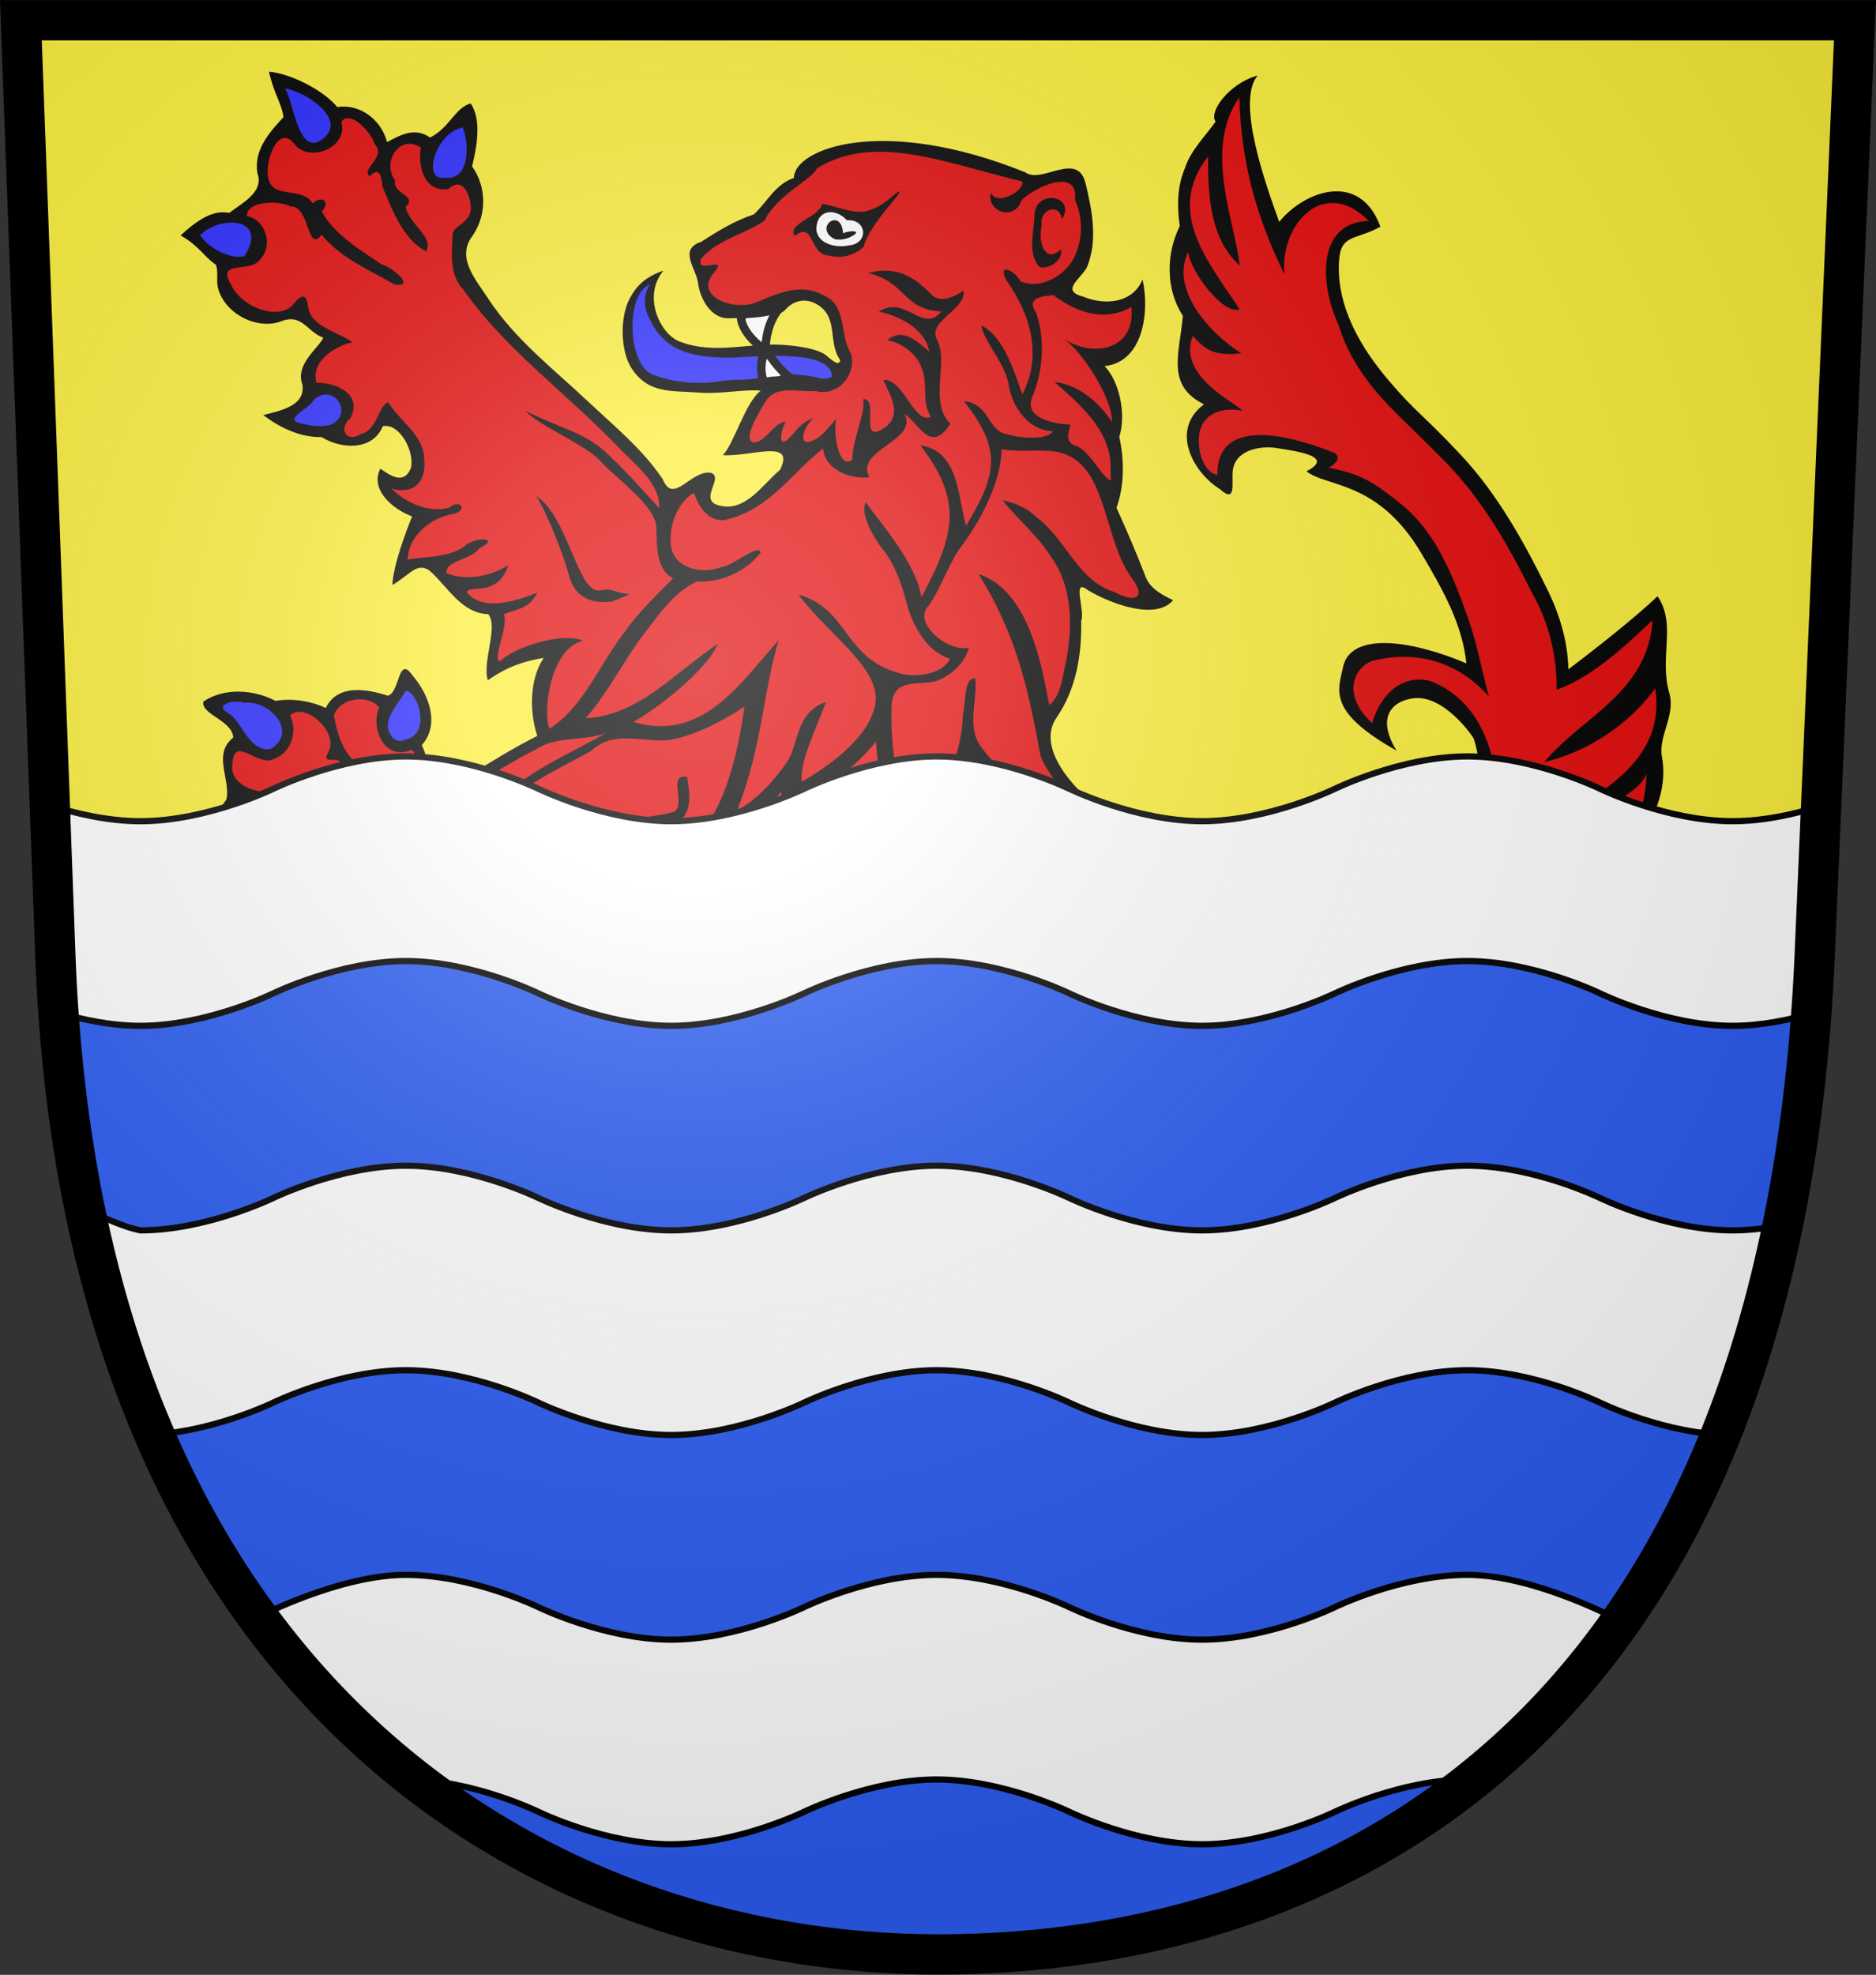 <?xml version="1.0" encoding="UTF-8" standalone="no"?>
<!-- Created with Inkscape (http://www.inkscape.org/) -->

<svg xmlns:dc="http://purl.org/dc/elements/1.1/" xmlns:cc="http://creativecommons.org/ns#" xmlns:rdf="http://www.w3.org/1999/02/22-rdf-syntax-ns#" xmlns:svg="http://www.w3.org/2000/svg" xmlns="http://www.w3.org/2000/svg" xmlns:xlink="http://www.w3.org/1999/xlink" xmlns:sodipodi="http://sodipodi.sourceforge.net/DTD/sodipodi-0.dtd" xmlns:inkscape="http://www.inkscape.org/namespaces/inkscape" version="1.0" width="951.57" height="1001.367" id="svg2859" inkscape:version="0.48.0 r9654" sodipodi:docname="Coat of arms of Zeeland.svg">
  <rect width="100%" height="100%" fill="#333333" stroke="none"/>
  <sodipodi:namedview pagecolor="#ffffff" bordercolor="#666666" borderopacity="1" objecttolerance="10" gridtolerance="10" guidetolerance="10" inkscape:pageopacity="0" inkscape:pageshadow="2" inkscape:window-width="833" inkscape:window-height="690" id="namedview68" showgrid="false" fit-margin-top="0" fit-margin-left="0" fit-margin-right="0" fit-margin-bottom="0" inkscape:zoom="0.55" inkscape:cx="40.701334" inkscape:cy="366.31687" inkscape:window-x="0" inkscape:window-y="0" inkscape:window-maximized="0" inkscape:current-layer="svg2859" />
  <defs id="defs2861">
    <radialGradient r="300" fy="226.331" fx="221.445" cy="226.331" cx="221.445" gradientTransform="matrix(0.423,0,0,0.4,-22.789,-22.718)" gradientUnits="userSpaceOnUse" id="radialGradient3035" xlink:href="#linearGradient2893" inkscape:collect="always" />
    <linearGradient id="linearGradient2893">
      <stop id="stop2895" style="stop-color:#ffffff;stop-opacity:0.314" offset="0" />
      <stop id="stop2897" style="stop-color:#ffffff;stop-opacity:0.251" offset="0.19" />
      <stop id="stop2901" style="stop-color:#6b6b6b;stop-opacity:0.125" offset="0.6" />
      <stop id="stop2899" style="stop-color:#000000;stop-opacity:0.125" offset="1" />
    </linearGradient>
    <inkscape:perspective id="perspective51" inkscape:persp3d-origin="475.40198 : 333.74902 : 1" inkscape:vp_z="950.80396 : 500.62354 : 1" inkscape:vp_y="0 : 1000 : 0" inkscape:vp_x="0 : 500.62354 : 1" sodipodi:type="inkscape:persp3d" />
    <inkscape:perspective sodipodi:type="inkscape:persp3d" inkscape:vp_x="0 : 0.5 : 1" inkscape:vp_y="0 : 1000 : 0" inkscape:vp_z="1 : 0.5 : 1" inkscape:persp3d-origin="0.5 : 0.33333333 : 1" id="perspective3136" />
    <radialGradient r="300" fy="218.901" fx="225.524" cy="218.901" cx="225.524" gradientTransform="matrix(0,1.386,-1.323,-5.741131e-8,-158.082,-109.541)" gradientUnits="userSpaceOnUse" id="radialGradient2871" xlink:href="#linearGradient2955" inkscape:collect="always" />
    <radialGradient r="300" fy="218.901" fx="225.524" cy="218.901" cx="225.524" gradientTransform="matrix(0,1.749,-1.593,-1.049767e-7,551.788,-191.29)" gradientUnits="userSpaceOnUse" id="radialGradient2865" xlink:href="#linearGradient2955" inkscape:collect="always" />
    <radialGradient r="300" fy="218.901" fx="225.524" cy="218.901" cx="225.524" gradientTransform="matrix(-4.167939e-4,2.183,-1.884,-3.599562e-4,615.597,-289.121)" gradientUnits="userSpaceOnUse" id="radialGradient1911" xlink:href="#linearGradient2955" inkscape:collect="always" />
    <clipPath id="clip">
      <path id="path10" d="m 0,-200 0,800 300,0 0,-800 -300,0 z" inkscape:connector-curvature="0" />
    </clipPath>
    <polygon points="-0.951,-0.309 0.951,-0.309 -0.588,0.809 0,-1 0,-1 0.588,0.809 " transform="scale(53,53)" id="star" />
    <radialGradient gradientUnits="userSpaceOnUse" gradientTransform="matrix(-4.167939e-4,2.183,-1.884,-3.599562e-4,615.597,-289.121)" r="300" fy="218.901" fx="225.524" cy="218.901" cx="225.524" id="radialGradient2961" xlink:href="#linearGradient2955" inkscape:collect="always" />
    <linearGradient id="linearGradient2955">
      <stop style="stop-color:#fd0000;stop-opacity:1;" offset="0" id="stop2867" />
      <stop id="stop2873" offset="0.5" style="stop-color:#e77275;stop-opacity:0.659;" />
      <stop id="stop2959" offset="1" style="stop-color:black;stop-opacity:0.323;" />
    </linearGradient>
    <linearGradient id="linearGradient2885">
      <stop style="stop-color:white;stop-opacity:1;" offset="0" id="stop2887" />
      <stop id="stop2891" offset="0.229" style="stop-color:white;stop-opacity:1;" />
      <stop style="stop-color:black;stop-opacity:1;" offset="1" id="stop2889" />
    </linearGradient>
    <linearGradient id="linearGradient2893-1">
      <stop id="stop2895-7" offset="0" style="stop-color:white;stop-opacity:0.314;" />
      <stop style="stop-color:white;stop-opacity:0.251;" offset="0.19" id="stop2897-4" />
      <stop id="stop2901-0" offset="0.6" style="stop-color:#6b6b6b;stop-opacity:0.125;" />
      <stop id="stop2899-9" offset="1" style="stop-color:black;stop-opacity:0.125;" />
    </linearGradient>
    <inkscape:perspective id="perspective3334" inkscape:persp3d-origin="300 : 220 : 1" inkscape:vp_z="600 : 330 : 1" inkscape:vp_y="0 : 1000 : 0" inkscape:vp_x="0 : 330 : 1" sodipodi:type="inkscape:persp3d" />
    <inkscape:perspective id="perspective6875" inkscape:persp3d-origin="0.5 : 0.33333333 : 1" inkscape:vp_z="1 : 0.5 : 1" inkscape:vp_y="0 : 1000 : 0" inkscape:vp_x="0 : 0.5 : 1" sodipodi:type="inkscape:persp3d" />
    <radialGradient r="300" fy="226.331" fx="221.445" cy="226.331" cx="221.445" gradientTransform="matrix(1.353,0,0,1.349,-77.629,-85.747)" gradientUnits="userSpaceOnUse" id="radialGradient3163" xlink:href="#linearGradient2893-6" inkscape:collect="always" />
    <radialGradient r="300" fy="218.901" fx="225.524" cy="218.901" cx="225.524" gradientTransform="matrix(0,1.386,-1.323,-5.741131e-8,-158.082,-109.541)" gradientUnits="userSpaceOnUse" id="radialGradient2871-1" xlink:href="#linearGradient2955-9" inkscape:collect="always" />
    <radialGradient r="300" fy="218.901" fx="225.524" cy="218.901" cx="225.524" gradientTransform="matrix(0,1.749,-1.593,-1.049767e-7,551.788,-191.29)" gradientUnits="userSpaceOnUse" id="radialGradient2865-8" xlink:href="#linearGradient2955-9" inkscape:collect="always" />
    <radialGradient r="300" fy="218.901" fx="225.524" cy="218.901" cx="225.524" gradientTransform="matrix(-4.167939e-4,2.183,-1.884,-3.599562e-4,615.597,-289.121)" gradientUnits="userSpaceOnUse" id="radialGradient1911-5" xlink:href="#linearGradient2955-9" inkscape:collect="always" />
    <clipPath id="clip-8">
      <path id="path10-7" d="m 0,-200 0,800 300,0 0,-800 -300,0 z" inkscape:connector-curvature="0" />
    </clipPath>
    <polygon points="-0.951,-0.309 0.951,-0.309 -0.588,0.809 0,-1 0,-1 0.588,0.809 " transform="scale(53,53)" id="star-8" />
    <radialGradient gradientUnits="userSpaceOnUse" gradientTransform="matrix(-4.167939e-4,2.183,-1.884,-3.599562e-4,615.597,-289.121)" r="300" fy="218.901" fx="225.524" cy="218.901" cx="225.524" id="radialGradient2961-2" xlink:href="#linearGradient2955-9" inkscape:collect="always" />
    <linearGradient id="linearGradient2955-9">
      <stop style="stop-color:#fd0000;stop-opacity:1;" offset="0" id="stop2867-6" />
      <stop id="stop2873-3" offset="0.5" style="stop-color:#e77275;stop-opacity:0.659;" />
      <stop id="stop2959-4" offset="1" style="stop-color:black;stop-opacity:0.323;" />
    </linearGradient>
    <linearGradient id="linearGradient2885-4">
      <stop style="stop-color:white;stop-opacity:1;" offset="0" id="stop2887-4" />
      <stop id="stop2891-0" offset="0.229" style="stop-color:white;stop-opacity:1;" />
      <stop style="stop-color:black;stop-opacity:1;" offset="1" id="stop2889-5" />
    </linearGradient>
    <linearGradient id="linearGradient2893-6">
      <stop id="stop2895-4" offset="0" style="stop-color:white;stop-opacity:0.314;" />
      <stop style="stop-color:white;stop-opacity:0.251;" offset="0.19" id="stop2897-9" />
      <stop id="stop2901-2" offset="0.6" style="stop-color:#6b6b6b;stop-opacity:0.125;" />
      <stop id="stop2899-93" offset="1" style="stop-color:black;stop-opacity:0.125;" />
    </linearGradient>
  </defs>
  <g id="g3066" transform="translate(0.383,0.047)">
    <g transform="matrix(5.107,0,0,5.107,-9.8,-10.102)" id="field" inkscape:label="Field">
      <path inkscape:label="Or" style="fill:#fcef3c;stroke:none" d="m 3.919,3.978 182.163,0 -3.995,92.733 C 178.777,173.546 134.698,196.017 95,196.017 c -39.697,0 -84.977,-26.422 -87.662,-99.265 L 3.919,3.978 z" id="path3156" sodipodi:nodetypes="ccszsc" inkscape:connector-curvature="0" />
    </g>
    <g id="charges" inkscape:label="Charges">
      <g transform="matrix(2.086,0,0,2.086,832.617,36)" id="g3349" style="display:inline">
        <path style="fill:#000000;fill-opacity:1;stroke:none" d="m -206.279,25.973 c -4.519,1.51 -6.488,5.834 -9.739,8.859 -4.585,1.504 -8.743,4.035 -12.777,6.653 -5.648,1.847 -1.268,6.448 -0.8,10.011 0.528,4.022 3.133,8.372 7.004,8.588 1.365,0.076 2.381,-0.232 3.246,0.192 0.865,0.424 9.054,-0.044 11.018,-2.303 1.965,-2.259 5.206,-3.105 8.316,-0.848 4.453,3.178 2.033,9.078 4.989,13.129 -0.313,2.025 -3.001,-0.98 -3.902,-1.503 -2.765,-1.604 -7.8,-2.072 -10.443,-2.223 -8.066,-0.46 -16.391,2.442 -24.739,-0.8 -4.704,-1.826 -9.081,-10.954 -3.907,-17.218 -4.777,1.613 -6.827,4.127 -8.267,6.898 -2.346,4.516 -2.194,12.753 0.574,16.923 4.132,6.226 9.749,5.296 16.606,5.838 4.828,0.381 11.194,-0.91 14.745,-0.48 -3.818,2.907 -6.593,13.217 -9.243,15.656 6.782,0.482 17.772,-4.154 13.945,3.566 -4.235,3.559 -8.386,10.339 -14.744,8.684 -5.36,-1.189 1.285,-6.846 -2.063,-7.948 -4.838,-0.809 -9.127,7.976 -11.722,1.551 -4.884,-7.293 -11.723,-12.83 -18.055,-18.79 -8.459,-7.963 -17.873,-15.193 -24.324,-25.011 -2.692,-4.217 -7.635,-9.559 -4.318,-14.713 3.995,-5.254 4.009,-12.409 0.336,-17.511 1.063,-4.37 2.464,-11.241 -0.336,-15.304 -3.791,0.981 -5.157,5.998 -9.899,8.284 -3.754,-2.688 -7.407,-0.472 -10.427,1.087 -1.488,-5.558 -6.719,-9.35 -12.122,-8.492 -3.243,-4.028 -11.279,-8.16 -16.6,-8.604 1.21,5.443 3.031,7.533 3.534,11.05 -3.332,3.598 -7.317,7.951 -6.333,13.657 1.689,4.635 -4.034,7.395 -6.829,9.595 -1.888,-0.208 -5.073,-0.856 -11.85,5.501 4.665,2.675 5.55,5.075 8.54,7.1 0.709,1.616 0.076,3.876 0.528,5.645 1.637,6.405 9.7,10.316 15.368,8.124 5.14,-1.988 6.28,2.565 10.235,3.982 -0.858,2.297 -6.969,6.464 -5.069,11.37 0.843,5.339 -5.673,6.417 -9.515,7.452 4.082,3.065 8.972,5.453 14.185,5.341 4.571,2.852 12.297,3.535 14.904,-2.639 4.08,-0.844 7.726,6.143 6.829,10.107 -1.747,4.465 -5.384,1.602 -7.452,0.208 -2.633,5.229 3.216,9.954 7.724,11.61 -1.305,3.213 -4.625,11.889 -4.798,16.68 4.377,-2.564 5.94,-5.637 9.067,-3.486 4.365,3.839 7.696,10.348 14.233,10.571 2.576,2.874 -1.523,11.732 -0.08,16.056 2.731,-1.879 6.701,-4.363 13.593,-5.421 -3.529,5.13 -3.469,13.354 -1.567,18.95 -5.766,2.891 -11.24,6.323 -16.743,9.675 -3.035,1.215 -7.111,5.502 -9.547,4.622 0.037,-4.126 -0.016,-8.383 -1.791,-12.058 4.495,-5.072 1.714,-12.278 -2.239,-16.919 -3.64,-5.178 -3.018,4.16 -6.045,4.91 -4.848,-1.576 -12.208,-3.007 -15.064,2.99 -3.642,-1.706 -8.025,-2.415 -12.234,-1.743 -5.304,-2.749 -12.393,-3.287 -17.543,0.176 -0.594,3.172 7.12,4.599 7.26,8.764 -5.099,4.001 -0.574,10.219 -1.647,14.984 -2.988,4.887 -8.002,7.822 -11.082,12.682 -3.937,7.406 8.232,0.782 8.875,6.765 5.22,10.139 14.52,11.142 23.22,5.629 3.488,7.997 8.746,9.626 13.545,11.098 5.524,1.694 7.119,9.447 13.033,10.779 5.834,0.155 0.484,7.777 4.638,8.268 6.169,0.252 7.133,-6.684 11.514,-8.939 8.962,-4.613 0.876,-11.732 9.275,-13.113 5.774,-0.949 10.393,2.693 6.029,7.212 5.648,-1.493 9.651,-4.644 9.899,-7.452 -0.087,4.165 0.166,6.428 1.631,8.987 1.29,2.343 1.929,3.363 6.956,7.068 0.19,-3.144 0.233,-8.608 3.15,-12.793 2.286,-3.28 6.322,-3.214 8.268,-8.588 0.35,4.856 7.048,14.128 10.97,12.394 -2.206,-5.178 -3.361,-13.299 3.998,-15.224 4.048,3.872 8.483,7.303 13.049,10.539 9.127,6.087 20.117,13.6 28.641,20.518 -3.28,0.819 -9.01,-0.12 -11.498,0.016 4.185,2.096 4.97,2.992 6.301,5.373 -11.077,3.254 -23.597,8.817 -33.439,14.84 -6.862,3.619 -12.435,9.897 -20.214,11.578 -4.494,1.716 -13.332,-2.865 -8.636,-8.188 -5.119,-0.937 -7.392,2.642 -9.451,4.654 -3.513,3.728 -5.422,11.339 -1.663,15.784 -3.154,0.172 -8.357,2.612 -11.002,5.693 -8.435,6.473 -12.858,19.625 -15.512,29.649 10.133,-6.061 17.85,-13.315 30.544,-15.368 3.567,-0.116 8.007,-2.155 11.498,-3.694 -1.152,7.462 0.251,17.256 2.111,24.468 2.651,6.316 1.016,13.581 -5.149,17.175 -5.071,2.916 -12.013,9.8 -17.831,6.205 -3.194,-4.781 -7.834,-11.282 -13.785,-8.955 -3.37,-2.473 -12.075,-5.353 -18.359,-2.942 1.355,3.537 4.406,7.175 5.773,11.082 -0.084,1.124 -1.478,2.296 -2.351,3.486 1.868,5.378 -3.487,4.781 -6.445,7.116 -2.11,6.124 -10.416,11.348 -13.113,17.127 3.83,1.264 6.849,-0.366 9.659,0.336 0.471,3.994 5.401,3.721 7.916,8.348 3.221,3.714 8.831,-0.476 11.29,1.535 0.737,5.24 4.776,9.387 6.237,14.553 1.165,5.154 4.735,1.778 5.693,-1.407 4.344,-1.066 10.47,0.72 13.737,-4.174 3.66,-4.029 1.838,-12.478 8.716,-13.529 2.523,3.395 5.006,3.465 8.3,5.821 2.996,1.805 3.734,5.741 6.541,8.524 5.748,-2.856 4.866,-10.008 8.955,-14.025 3.257,-4.204 -1.859,-9.816 2.943,-13.033 5.763,3.813 16.035,5.301 22.916,4.318 -2.194,-0.976 -14.787,-8.495 -5.293,-7.244 3.146,0.763 11.414,-2.294 8.604,-5.197 -2.545,-0.575 -12.139,-2.177 -6.141,-5.021 6.062,-1.852 10.956,-7.388 16.983,-8.108 4.123,-1.121 2.832,1.355 1.599,4.398 -2.941,7.258 -3.675,16.832 0.272,24.052 1.62,2.963 2.439,7.353 8.348,8.684 -0.103,-6.362 0.827,-13.129 4.542,-18.375 3.53,-4.985 8.172,-10.404 10.171,-16.344 1.655,2.06 4.35,6.089 6.653,7.804 5.183,3.728 6.755,10.338 2.143,15.224 -4.558,6.152 -8.481,12.938 -14.185,18.135 -3.785,4.046 -9.458,3.712 -14.473,2.895 -5.535,-1.464 -7.152,5.823 -12.33,4.941 -5.219,0.892 -10.754,4.49 -11.978,9.787 3.216,1.496 8.269,-0.884 11.386,2.543 -0.07,3.641 3.817,6.387 2.319,9.883 -3.637,3.3 -2.341,8.525 -0.736,12.426 -1.17,4.573 -2.071,10.319 1.567,14.105 0.998,2.028 2.391,-0.849 2.942,-1.663 1.932,-5.821 7.119,-3.136 11.338,-2.703 5.557,0.206 10.243,-3.175 13.193,-7.564 5.587,-0.212 6.885,7.534 10.379,10.874 3.21,-1.287 4.019,-7.343 7.884,-9.035 8.215,-1.039 14.264,-10.368 11.338,-18.231 -3.561,-2.612 -1.875,-6.058 1.919,-7.308 3.958,2.725 8.687,-0.89 12.714,0.048 1.506,1.515 2.397,2.087 5.117,3.454 5.002,-9.679 -3.877,-18.155 -0.656,-21.829 2.211,-2.522 9.088,-2.475 12.937,-5.805 -11.341,0.431 3.774,-3.846 3.934,-8.875 -2.299,0.339 -7.096,0.047 -8.859,-1.295 4.639,-2.167 7.111,-7.01 11.114,-10.027 2.001,-1.508 3.846,-4.454 4.957,-8.348 -6.462,2.938 -6.388,1.394 -8.14,1.263 9.164,-4.081 13.155,-15.879 13.209,-19.67 -5.399,0.439 -14.071,1.922 -18.615,-2.047 -6.695,-4.818 -11.393,-13.039 -19.222,-16.28 1.329,-14.606 3.761,-28.216 0.464,-43.514 11.934,19.266 35.801,29.093 47.768,48.327 5.562,8.256 6.55,20.893 5.069,30.512 11.893,-7.767 16.209,-23.033 13.321,-37.437 11.24,6.246 26.709,2.016 37.469,-3.15 2.032,-0.812 4.204,-3.498 5.933,-5.773 -7.215,-0.116 -24.081,-4.179 -30.976,-6.157 12.278,-5.282 18.16,-15.241 21.733,-28.226 -6.12,6.667 -20.264,13.433 -29.425,16.648 3.912,-7.24 0.884,-17.796 8.572,-22.197 5.801,-3.321 9.211,-9.789 11.002,-16.184 11.512,-7.341 11.972,-12.314 14.313,-18.151 5.938,-4.05 10.203,-14.133 8.524,-21.221 3.091,-5.612 7.19,-15.751 6.733,-22.021 4.079,-5.535 6.617,-12.58 5.341,-19.494 -0.935,-5.044 3.282,-9.995 1.823,-15.384 -2.614,-8.857 1.811,-16.781 -2.895,-23.668 -5.38,5.145 -15.743,13.3 -21.685,17.751 -0.146,-6.53 -1.973,-12.85 -4.782,-18.71 -5.818,-11.926 -12.345,-23.784 -21.477,-33.519 -9.132,-9.735 -10.459,-9.819 -17.319,-17.831 -6.86,-8.012 -12.83,-18.087 -12.202,-29.041 0.389,-6.778 3.878,-5.068 10.075,-8.476 -5.074,-13.831 -18.71,-8.526 -24.611,-1.167 -3.259,-9.029 -10.578,-29.458 -5.213,-35.598 -7.087,1.948 -11.997,8.957 -10.251,11.21 -2.629,3.721 -6.11,7.014 -7.532,11.514 -1.876,4.409 -1.828,9.333 -1.183,13.913 -3.39,6.704 -3.426,15.395 0.752,21.781 -0.776,9.229 -4.216,16.863 5.133,21.525 -8.467,6.353 -2.433,16.727 3.838,20.582 4.098,3.711 2.864,-1.463 3.15,-4.302 0.486,-5.101 6.379,-6.259 10.555,-5.677 3.265,0.605 15.053,1.793 7.373,5.663 4.791,3.935 17.418,2.068 28.033,20.095 5.235,8.89 9.826,16.972 10.861,26.603 -13.662,-5.79 -28.259,-7.699 -30.02,1 -1.085,5.362 -4.051,10.637 13.037,20.202 -5.309,-8.622 -0.48,-12.265 4.336,-12.74 7.262,-0.715 14.268,9.248 14.491,9.991 4.376,14.612 -1.268,30.193 -4.815,44.58 -0.21,0.799 1.166,0.755 -2.343,-1.9 -0.53,-0.401 -3.894,-10.263 -1.295,-23.736 -12.072,3.323 -7.252,20.652 -8.253,20.028 -1.698,-1.058 -2.016,-1.176 -4.029,-2.041 -0.918,-0.395 -4.895,-19.526 8.884,-22.11 -21.126,-10.281 -19.972,18.812 -21.043,18.63 -6.691,-1.134 -12.915,9.993 2.484,21.259 1.571,-25.269 16.491,1.136 16.668,3.972 0.489,7.808 -5.529,33.573 -15.773,52.619 -0.521,4.953 -7.281,9.047 -12.186,5.837 -7.746,-4.994 -13.109,-12.847 -18.007,-20.486 -6.172,-10.454 -12.032,-21.091 -17.735,-31.808 -7.6,-14.254 -13.891,-32.674 -21.781,-46.776 5.53,1.038 6.126,-0.627 9.035,-0.624 -6.199,-4.375 -16.55,-14.984 -11.354,-22.644 4.775,-6.866 6.213,-15.345 6.029,-23.556 1.066,-2.378 -2.37,-10.563 1.519,-7.564 5.841,3.525 16.685,7.442 20.837,2.511 -2.997,-1.413 -5.658,-2.986 -6.685,-5.677 -2.13,-5.581 -4.584,-11.268 -7.084,-16.775 1.987,-5.511 1.883,-11.654 0.688,-17.255 1.848,-6.115 -0.307,-13.851 -3.582,-17.191 9.44,-1.001 10.992,-13.265 9.227,-21.045 -2.424,5.81 -9.195,6.321 -14.345,4.19 -5.665,-1.456 -0.916,-4.091 0.8,-7.116 2.707,-6.422 1.313,-13.776 -0.272,-20.326 -1.946,-8.286 -10.66,0.206 -14.744,-2.831 -34.514,-13.9 -56.142,-5.811 -56.211,1.391 z m 39.244,253.311 c 0.147,0.05 -4.553,8.802 -5.741,14.297 -1.462,6.762 1.103,33.802 -18.087,34.351 0.731,-10.418 -7.132,-27.41 -7.132,-27.41 0,10e-6 26.512,-14.068 29.985,-19.734 0.651,-1.062 0.942,-1.515 0.976,-1.503 z" id="path2472" sodipodi:nodetypes="cccssssccssscsssccccccscccccccccccccsscccccccccccccccccccccccccccsccssccccscccccccccccccccccccccccccccccccccccccccccsscsccccccccccccccccccccscccsccccccccccccccscccccccccsssccccccccccccscccsscscsscscsccccccccccsccccccccccsccsc" inkscape:connector-curvature="0" />
        <path style="fill:#e20909;fill-opacity:1;stroke:none" d="m -97.966,6.399 c -8.984,12.492 -0.789,31.167 0.064,40.843 -7.281,-6.504 -7.724,-17.369 -7.66,-26.515 -10.563,13.51 0.108,25.682 7.676,37.181 -3.934,1.387 -11.743,-8.766 -12.554,-13.881 -4.227,8.635 4.505,19.28 12.921,24.547 -7.746,1.066 -9.639,-2.12 -11.786,-4.19 -3.616,9.305 8.932,15.435 12.25,18.199 -4.018,-0.854 -9.022,-0.028 -10.411,4.574 -1.139,3.775 0.416,10.317 4.158,11.018 -0.247,-15.45 20.613,-8.565 28.306,-5.405 1.172,0.481 1.708,2.044 -1.206,3.606 7.695,1.688 10.256,3.008 17.534,8.852 8.773,7.045 12.846,18.071 16.536,28.338 1.898,5.59 3.35,12.889 4.789,18.288 0.215,0.805 -9.28,-13.068 -27.92,-8.582 -3.911,0.941 -8.654,7.528 -0.43,15.232 2.299,-7.531 7.512,-11.808 14.016,-10.297 11.837,4.425 16.54,17.23 16.339,29.306 -1.236,10.837 -5.077,25.219 -8.26,37.047 -0.184,0.683 -2.427,-2.465 -6.867,-6.204 -0.677,-0.57 -2.944,-16.595 -1.222,-24.03 -4.347,6.66 -2.776,21.27 -3.416,20.809 -2.658,-1.915 -5.64,-3.714 -8.794,-4.942 -0.59,-0.23 -5.568,-18.442 5.536,-23.016 -11.495,-1.933 -12.025,21.473 -12.645,21.329 -5.696,-1.315 -10.925,4.478 -2.042,13.507 3.052,-19.314 21.125,1.942 21.638,8.512 0.551,7.062 -3.38,32.544 -17.044,57.334 -2.814,5.106 -9.255,8.271 -14.521,5.293 -8.922,-4.464 -14.861,-13.041 -20.134,-21.221 -9.887,-16.411 -18.668,-33.478 -26.658,-50.886 -4.64,-10.601 -8.926,-21.519 -15.288,-31.216 -2.364,-2.135 -7.262,-2.785 -3.566,1.055 4.973,7.617 9.523,15.725 12.09,24.484 -2.157,2.33 -4.206,-5.272 -5.661,-7.212 -4.321,-8.186 -8.59,-16.505 -14.345,-23.796 -2.489,-1.95 -7.32,-9.241 -7.788,-2.383 -1.462,5.758 -4.733,11.999 -2.543,17.959 3.225,1.863 2.413,5.651 -1.439,3.134 -7.792,-3.985 -13.239,-11.801 -16.008,-19.958 -1.753,-2.039 -1.63,-7.409 -2.047,-10.107 -5.583,7.203 -21.501,19.675 -23.06,12.25 -4.211,4.971 -14.413,9.933 -20.645,11.066 7.381,-7.165 10.389,-21.959 11.77,-31.824 -4.972,3.345 -13.078,7.622 -19.158,8.188 -6.448,0.307 -12.932,-2.446 -18.231,2.655 -6.729,3.648 -14.215,7.221 -25.635,15.304 8.63,-9.93 18.318,-13.447 29.377,-19.766 -5.545,2.161 -11.97,0.576 -17.079,4.03 -8.807,4.35 -16.76,10.311 -25.715,14.329 -5.866,-1.148 -0.439,-10.373 -4.462,-14.265 -6.68,2.904 -10.128,-5.379 -7.916,-10.267 -2.808,-3.421 -9.667,-2.314 -11.002,1.919 0.883,4.965 2.664,10.795 7.532,12.761 -1.277,3.291 9.388,5.866 6.493,8.859 -4.267,-2.34 -8.79,-5.037 -11.978,-8.907 -0.059,-3.829 -5.5,-0.032 -3.422,-3.806 2.784,-4.914 -5.963,-12.4 -9.307,-8.859 2.041,3.908 0.158,9.406 -4.318,10.651 -3.675,1.638 -9.32,-5.999 -9.691,1.055 -1.085,6.75 10.991,8.737 13.913,5.053 1.084,5.98 9.133,5.945 13.753,8.14 1.986,1.335 9.689,0.856 7.708,4.126 -6.113,0.682 -14.311,-3.907 -18.391,-3.758 0.298,5.814 -2.192,-3.458 -5.773,-3.662 -4.163,-0.238 -11.159,-1.848 -12.953,3.006 2.507,1.324 7.553,2.35 7.66,6.621 1.078,5.279 -6.373,5.221 -6.877,8.636 3.697,6.497 19.591,3.051 22.213,0.688 0.277,4.628 7.803,11.249 15.512,14.537 1.949,0.827 6.201,0.425 7.148,1.311 -2.565,0.825 -1.989,1.383 -1.935,3.198 0.108,3.609 7.385,8.768 6.749,1.695 2.48,-6.202 12.044,-2.774 11.642,3.278 5.203,-2.15 7.803,-11.56 -1.839,-12.218 4.422,-2.926 10.434,1.413 13.657,-1.935 4.073,-1.786 8.806,-0.05 10.363,4.142 4.935,-1.917 4.944,-8.381 6.029,-12.618 4.317,1.723 0.561,9.986 1.983,14.137 0.202,1.929 0.819,4.303 3.342,7.788 0.043,-6.881 5.761,-17.189 5.805,-23.3 2.072,5.699 0.061,9.792 -0.224,12.538 4.376,-2.259 7.122,-9.536 9.067,-14.681 0.651,2.22 0.546,13.426 5.101,17.607 -0.277,-8.198 4.037,-14.726 5.165,-23.22 1.831,2.591 0.951,9.217 0.592,11.05 4.813,-2.451 9.493,-12.262 9.963,-16.584 2.957,2.952 6.211,13.129 9.739,14.936 -6.812,-0.047 -7.354,-7.184 -8.907,-8.652 -0.9,3.968 -7.605,8.601 -2.879,11.722 12.786,10.474 27.576,18.326 39.916,29.409 4.251,3.513 7.956,7.798 10.842,12.41 -0.396,-0.516 -7.511,-4.838 -16.871,-7.276 4.397,4.309 14.139,12.664 15.048,19.014 -7.273,-5.528 -3.219,11.723 0.848,17.671 2.984,-11.294 12.079,-36.903 3.662,-56.419 12.46,21.513 5.17,43.58 -2.015,65.902 -3.764,10.527 -4.643,21.737 -7.452,32.495 -1.382,5.109 -3.287,10.608 -8.236,13.321 -3.811,2.983 -7.64,2.959 -12.058,2.671 -0.336,12.978 13.052,4.6 19.014,2.703 -5.785,6.077 -9.297,14.853 -8.62,23.012 0.391,-4.089 5.405,-13.165 12.474,-16.6 -4.903,6.404 -15.488,23.807 -7.452,30.496 -0.039,-8.283 5.443,-15.014 10.267,-21.205 4.626,-7.282 9.003,-19.274 10.139,-27.938 1.235,9.548 -2.968,15.89 4.03,23.444 3.048,3.782 7.329,7.198 8.348,12.138 0.364,6.601 -5.251,11.238 -8.348,16.488 -4.14,5.531 -8.345,11.498 -14.409,15.032 -2.473,1.282 -6.124,0.017 -6.781,2.735 -2.566,-3.691 -13.756,-0.988 -8.476,3.614 2.718,6.825 -10.006,6.954 -6.349,12.666 5.947,2.815 9.628,-4.321 13.529,-7.068 3.193,-0.46 4.845,-10.27 8.172,-6.205 -1.05,5.091 -8.005,10.335 -9.099,13.161 2.755,3.811 -4.937,0.097 -6.669,2.895 -4.075,2.047 -7.701,6.569 -6.413,11.354 3.072,-0.395 8.365,-4.526 11.402,0.48 3.189,3.037 0.168,6.608 -0.464,9.323 1.763,1.399 4.564,0.867 6.653,0.64 4.338,-1.207 10.463,-7.119 6.701,-11.45 -3.417,-2.287 -0.884,-3.237 1.727,-2.623 0.915,-5.21 4.806,-9.591 5.133,-15.048 0.046,-1.99 0.008,-9.427 2.927,-5.853 0.879,4.738 -1.484,11.278 -1.423,14.808 4.515,-0.082 -4.084,2.282 -2.99,5.213 -2.611,3.021 1.793,12.849 3.358,5.741 2.847,-6.238 13.038,-3.442 13.001,3.182 5.262,0.706 8.747,-5.905 8.78,-10.555 1.039,-4.635 -3.315,-5.857 -6.189,-7.756 2.101,-2.92 8.702,-3.593 6.141,-8.444 4.241,-0.578 9.399,6.58 13.913,1.951 -4.522,-1.197 -6.23,-7.293 -2.447,-10.411 7.177,-2.865 5.353,-3.919 0.144,-6.525 2.712,0.021 13.67,-1.448 12.793,-3.134 -1.56,-3.001 -9.483,-1.181 -10.954,-5.053 6.012,1.056 14.842,1.34 20.198,-3.278 -4.39,-1.094 -11.782,-3.15 -15.464,-4.734 7.837,-0.894 12.637,-2.571 14.872,-6.765 -2.456,0.799 -7.522,-0.16 -11.306,-1.967 5.174,0.414 14.455,-0.457 18.934,-3.038 -4.603,-3.114 -13.501,-1.268 -17.959,-3.582 5.184,-0.529 14.141,-2.182 17.591,-6.413 -2.949,-2.34 -8.437,0.944 -11.898,-2.623 7.435,-0.44 12.241,-1.248 17.239,-7.26 -5.636,0.777 -14.168,-0.549 -18.199,-4.526 -5.86,-5.263 -11.525,-10.77 -18.151,-15.096 2.314,-18.221 2.346,-36.85 -0.944,-54.948 -1.641,-6.129 -7.003,-21.878 -9.723,-31.12 8.668,18.392 12.87,34.477 26.77,50.102 8.176,8.509 17.678,15.525 26.562,23.236 7.207,6.688 13.372,14.844 16.807,24.1 1.366,4.9 0.327,9.582 0.704,14.601 6.465,-7.826 9.584,-18.32 7.196,-28.194 -0.789,-4.726 -7.092,-9.528 -5.517,-13.769 10.454,13.85 28.169,11.555 43.546,5.725 -11.501,-2.196 -23.853,-8.381 -35.934,-8.668 19.351,-3.685 25.298,-16.046 29.265,-21.029 -9.207,6.182 -20.336,9.795 -30.608,14.745 1.63,-3.864 4.239,-7.468 5.277,-11.77 7.411,-30.716 14.16,-14.507 17.495,-33.807 5.808,-3.82 13.318,-11.565 14.893,-18.79 -4.521,2.678 -10.873,2.326 -17.938,5.953 10.354,-12.033 24.495,-5.739 26.246,-22.071 -5.009,2.691 -9.267,0.378 -21.879,8.13 7.624,-10.045 29.282,-11.881 27.244,-27.148 -5.952,6.594 -13.805,6.156 -22.791,9.749 10.336,-9.643 28.337,-9.383 28.76,-31.488 -1.286,6.515 -26.1,15.555 -25.028,13.562 12.989,-8.485 29.887,-15.948 27.145,-34.169 -4.427,6.299 -13.798,14.803 -26.997,17.95 9.004,-10.909 25.242,-16.788 26.341,-34.485 -8.106,7.634 -15.04,13.888 -23.316,16.919 0.085,-8.243 -1.914,-16.477 -6.045,-23.652 -5.644,-11.382 -12.04,-22.592 -20.997,-31.728 -8.957,-9.136 -12.753,-12.222 -16.791,-17.031 -4.038,-4.809 -7.425,-10.249 -9.195,-16.328 -4.287,-8.79 -5.823,-24.947 7.356,-25.219 -10.837,-11.023 -21.722,0.781 -20.518,12.969 -8.576,-17.356 -10.603,-31.021 -10.97,-43.018 z M -314.592,11.453 c -0.675,-0.032 -1.282,0.228 -1.743,0.896 1.812,5.976 -7.311,10.019 -11.21,5.629 -4.214,-5.829 -7.624,4.563 -6.509,8.22 1.105,4.978 8.19,1.772 10.779,5.981 2.071,-2.142 4.494,-0.332 2.175,1.919 3.12,5.735 9.287,9.309 14.601,12.905 2.081,0.398 8.648,5.579 3.15,4.894 -6.183,-3.579 -13.146,-6.453 -17.799,-12.122 -3.507,4.72 -2.869,-7.126 -7.436,-6.845 -3.07,-1.572 -10.661,-1.434 -10.731,2.303 4.707,0.923 6.552,7.338 3.134,10.683 -2.48,3.257 -10.593,-0.15 -6.972,5.981 2.403,5.438 11.671,9.063 15.24,4.686 2.094,-2.568 3.121,-2.347 3.534,0.816 0.62,4.751 7.395,6.012 10.747,8.524 -4.333,0.925 -10.208,4.679 -8.748,9.851 4.467,-0.115 11.293,2.563 8.316,8.476 -3.044,2.58 -1.213,6.239 2.479,3.982 4.058,-0.937 4.073,-6.698 6.637,-7.724 2.856,4.655 8.945,8.159 8.78,14.169 0.484,4.593 -2.158,8.545 -8.06,6.765 4.234,4.073 9.66,5.884 14.073,4.718 2.783,-2.363 4.77,0.7 0.976,1.487 -5.41,0.928 -10.92,5.328 -11.018,11.082 4.179,-0.744 9.796,-0.369 13.833,-3.214 2.09,-2.243 9.201,-2.351 3.566,0.48 -1.725,2.772 -8.534,3.02 -7.916,6.093 4.796,1.781 10.292,0.906 15.016,-1.999 -2.759,7.967 -9.335,4.649 -10.171,6.573 3.952,4.858 12.146,2.135 17.223,0.112 -2.191,4.146 -4.823,3.815 -8.204,5.277 1.343,2.839 -2.9,10.834 -0.912,11.418 3.487,-3.483 15.276,-7.192 20.214,-5.005 -7.533,1.639 -9.975,16.324 -8.204,21.397 8.197,-5.075 12.442,-16.045 18.167,-23.316 3.417,-4.894 7.734,-9.034 11.93,-13.241 -4.36,-2.342 -3.878,-8.113 -4.078,-12.426 -0.249,-5.365 -10.072,-12.077 -13.561,-16.04 -3.492,-3.966 -14.734,-8.449 -18.327,-12.266 8.045,4.085 14.085,5.107 19.334,9.851 4.699,4.246 8.918,9.114 13.241,13.801 0.324,-6.055 -5.986,-10.647 -9.883,-14.744 -12.357,-12.992 -27.391,-23.603 -37.773,-38.412 -3.601,-3.811 -2.685,-9.467 -2.575,-13.401 0.11,-2.15 4.619,-2.694 4.43,-6.637 -0.164,-3.408 -2.257,-7.458 -5.517,-4.318 -5.989,0.748 -7.443,-5.931 -6.605,-10.091 -5.147,-3.529 -9.613,3.501 -6.301,7.964 -0.679,3.395 5.575,3.62 2.607,6.413 0.472,3.9 7.136,7.538 4.894,10.795 -5.512,-2.815 -8.229,-10.127 -10.555,-15.736 -0.248,-2.641 -0.733,-4.881 -3.134,-2.479 -2.246,-1.807 4.292,-4.668 1.215,-7.852 -0.653,-2.305 -3.938,-6.153 -6.349,-6.269 z m 173.272,15.464 c -3.216,0.06 -7.773,2.608 -9.595,4.462 -1.862,5.398 -8.563,2.616 -7.516,-1.759 1.814,3.37 8.445,-0.843 7.677,-2.789 -19.43,-4.709 -35.902,-11.773 -49.902,-3.208 -1.047,2.595 -9.9,6.6 -12.771,12.73 -4.931,3.393 -11.416,4.54 -15.4,9.259 -1.676,4.135 6.988,-1.149 3.086,3.406 -5.024,5.865 5.097,9.378 10.299,7.212 4.921,-2.049 10.745,-4.828 16.088,-1.855 6.215,2.383 4.023,9.73 6.972,14.345 1.363,5.135 -3.246,10.515 -8.668,9.035 -4.044,0.361 -9.621,-1.564 -12.09,2.511 -1.583,2.612 -5.698,9.242 -3.07,9.931 2.504,0.657 5.553,-5.297 7.9,-4.894 -1.251,2.282 -1.994,6.863 1.071,3.726 1.629,-1.667 2.668,-3.726 5.869,-4.686 -2.254,1.374 -4.448,7.217 -0.352,5.485 2.259,-0.955 3.123,-2.376 5.773,-5.357 -0.873,2.511 0.36,12.769 3.854,9.995 -0.015,-4.796 3.271,-11.347 2.671,-14.729 4.008,-0.268 -1.149,11.012 4.83,7.18 4.985,-3.195 1.801,-7.826 0.064,-11.834 4.916,-0.473 7.516,10.975 11.562,8.939 -2.349,-3.549 -0.623,-7.989 -2.239,-11.77 -1.066,-3.777 -5.737,-6.549 -8.396,-6.813 3.921,-3.383 7.627,0.647 10.235,2.735 -1.066,-5.947 -8.15,-8.903 -12.298,-9.707 6.574,-4.227 10.744,5.584 15.272,-0.048 -9.573,-0.421 -8.309,-7.047 -17.799,-9.307 6.785,-1.928 11.178,1.005 15.096,4.941 2.132,2.389 5.297,1.208 8.044,-0.688 0.753,4.666 -8.975,7.361 -6.397,12.042 2.89,5.246 -2.122,15.142 3.214,20.31 -4.958,7.757 -7.873,-0.61 -11.13,-2.319 3.343,6.561 -12.216,8.652 -8.54,15.336 -5.356,0.59 -11.071,-2.351 -11.258,-7.02 -7.746,6.038 -12.992,14.916 -23.876,17.399 -4.254,0.552 -6.621,-3.795 -7.548,-6.605 -3.839,2.201 -5.844,7.405 -5.661,11.834 -0.038,6.357 7.362,8.18 12.33,6.237 2.936,-0.321 9.116,-5.933 9.547,-3.486 -3.702,4.643 -9.585,7.243 -15.496,6.988 -5.836,2.667 -9.535,8.472 -13.385,13.401 -4.77,6.446 -8.369,13.79 -13.657,19.814 12.953,-0.566 21.897,-11.365 32.112,-18.023 -2.663,6.292 -14.367,15.487 -20.518,18.934 16.677,4.983 25.76,-9.154 35.294,-19.83 -4.007,13.869 -3.837,25.251 -10.075,41.387 5.155,-2.998 8.824,-7.06 12.234,-11.93 2.775,-4.285 2.008,-12.043 9.355,-14.441 -1.519,4.472 -6.646,14.741 -5.837,19.334 6.179,-3.523 14.974,-9.813 17.271,-16.775 3.932,-9.561 -9.579,-17.482 -18.103,-28.689 12.279,3.421 10.748,15.22 24.516,19.126 3.968,1.126 10.324,0.357 12.346,-3.518 -5.503,-1.809 -8.586,-7.187 -10.315,-12.682 -1.367,-5.127 -2.929,-10.297 -6.429,-14.441 -1.466,-1.905 -5.351,-8.154 -3.726,-10.938 2.384,3.645 12.314,14.578 13.513,23.124 7.682,-14.565 10.561,-23.005 -0.24,-36.925 9.721,1.265 9.149,13.83 11.114,19.494 7.672,-12.723 8.647,-18.557 -0.544,-30.273 6.388,0.68 5.654,7.143 10.347,8.012 3.286,1.018 9.967,1.562 11.29,-0.72 -5.733,-0.078 -9.69,-5.563 -10.667,-10.794 -0.704,-5.518 -5.743,-10.327 -6.781,-14.872 5.48,2.46 8.1,11.405 10.011,16.727 4.944,-9.377 2.01,-19.548 -3.902,-27.762 -2.259,-4.535 2.369,-2.103 3.454,0.288 4.648,2.036 10.422,-1.11 12.809,-5.309 2.356,-4.412 2.531,-9.938 0.448,-14.489 0.383,-3.319 -1.19,-4.439 -3.39,-4.398 z m -1.855,27.538 c -2.67,0.272 -6.822,0.589 -4.19,4.318 2.223,6.543 1.671,13.935 -0.88,20.294 -2.435,5.372 5.592,6.8 9.211,6.845 -0.405,2.061 -1.657,4.527 1.759,5.309 3.337,1.741 5.786,7.435 8.108,8.348 -0.102,-0.855 -0.075,-1.717 -0.096,-2.575 0.397,-9.296 -7.313,-15.88 -13.705,-21.445 5.931,0.686 10.773,4.882 14.025,9.707 0.112,-5.799 -7.192,-17.036 -11.578,-20.086 7.479,4.768 17.443,2.216 16.28,-7.804 -7.195,4.066 -14.323,0.583 -18.934,-2.911 z m -12.618,37.485 c -0.108,8.341 -5.55,18.167 -10.427,24.468 -2.769,4.284 -4.36,9.218 -7.212,13.465 -4.29,4.069 4.595,11.486 9.659,10.283 -0.883,4.231 -5.553,7.519 -8.38,8.236 -4.438,0.892 -10.167,-0.75 -10.379,6.061 -0.136,4.358 0.107,8.878 0.736,13.193 1.291,6.69 4.96,12.71 9.691,17.495 0.969,0.622 0.337,-2.888 0.8,-3.374 1.803,-8.544 5.953,-16.569 6.125,-25.443 0.732,-2.482 0.194,-9.19 3.006,-8.62 0.564,5.536 -2.297,12.078 1.647,16.871 4.698,6.45 11.86,10.908 19.67,12.442 0.374,-2.79 -5.075,-7.499 -5.677,-11.642 -2.878,-16.038 -6.056,-29.126 -14.872,-43.146 12.38,4.1 15.393,22.428 17.223,31.872 3.017,-2.377 3.187,-7.128 4.238,-11.322 1.37,-8.221 1.425,-17.393 -3.662,-24.452 -3.23,-5.284 -8.167,-9.217 -11.93,-14.025 5.394,1.223 7.151,3.19 9.435,5.117 6.306,5.321 9.339,14.779 17.959,17.271 3.89,2.33 7.918,1.883 4.254,-3.102 -5.155,-7.013 -5.742,-16.568 -9.803,-24.324 -5.866,-9.989 -12.984,-5.91 -22.101,-7.324 z M -184.274,243.127 c -2.103,-0.026 -4.65,0.287 -7.724,0.976 -9.242,3.625 -18.455,7.593 -26.323,13.769 -7.205,4.951 -14.968,11.901 -24.404,10.107 -4.533,-0.151 -6.77,-4.267 -7.868,-7.724 -5.588,2.876 1.053,11.053 4.366,12.985 -5.684,1.484 -6.632,-3.774 -9.755,-6.557 -3.026,6.133 2.215,8.402 4.718,12.682 -7.329,0.027 -17.755,6.889 -22.037,12.266 3.896,-2.561 9.606,-4.728 28.002,-7.836 -11.935,5.132 -32.563,5.56 -33.695,21.349 7.99,-5.745 17.242,-9.271 26.706,-11.722 11.245,-2.059 17.039,-10.565 27.97,-12.825 -4.614,4.015 -14.584,9.065 -15.032,16.024 -0.466,9.368 2.698,18.379 4.43,27.458 0.261,6.916 -6.055,11.386 -11.13,14.872 -4.848,2.548 -9.807,6.201 -15.528,5.997 -3.218,-0.822 -4.172,-5.32 -7.58,-3.934 3.92,-3.964 -6.907,-10.32 -6.573,-4.126 0.705,4.329 -3.168,8.868 -7.724,7.644 -2.66,-0.826 -5.596,-3.194 -5.373,1.407 1.622,5.492 11.352,3.414 13.545,-0.304 -5.3e-4,4.446 8.718,-1.519 6.749,3.07 -4.236,2.117 -12.215,2.735 -14.585,4.062 -0.755,5.318 -4.46,-3.392 -7.916,-1.407 -3.034,-0.889 -11.187,5.126 -4.67,4.542 5.616,-0.584 9.054,8.615 3.598,11.29 -2.373,1.296 -7.114,0.58 -3.374,4.03 3.738,4.037 11.549,5.199 14.856,0.048 1.388,-2.12 -0.236,-7.352 3.214,-3.918 5.341,-1.509 8.994,-6.169 12.985,-9.803 1.794,-2.448 7.37,-3.648 3.566,0.288 -4.069,3.123 -6.922,7.612 -11.21,10.507 4.122,2.646 -4.915,0.59 -5.565,3.886 -2.494,1.683 -3.377,10.823 0.144,8.38 2.163,-5.304 11.297,-6.377 12.73,0.016 2.454,3.042 -4.946,9.059 1.247,7.548 6.356,-0.58 9.42,-8.661 5.981,-13.353 0.861,-2.976 3.308,2.985 4.75,-0.976 2.332,-1.967 5.663,-3.266 5.949,-6.525 2.102,1.784 2.216,10.295 7.548,7.916 0.431,-3.978 4.33,-7.684 8.54,-5.981 2.589,0.686 4.88,6.683 5.821,0.8 2.062,-3.634 -4.554,-7.736 -2.271,-9.755 3.68,2.324 4.613,-0.383 3.87,-3.406 2.492,3.226 12.987,5.852 17.319,5.757 -4.08,-2.899 -9.613,-7.572 -12.666,-11.61 3.328,-2.409 7.282,5.948 19.83,3.726 -5.372,-0.552 -11.004,-8.896 -15.24,-10.603 5.1,-1.876 8.675,5.569 13.241,1.215 -3.614,-1.008 -0.464,-3.968 -7.436,-6.013 5.311,-0.78 15.514,5.272 16.775,-0.064 -5.596,0.498 -6.288,-2.778 -8.492,-5.133 3.379,1.799 5.365,-0.532 5.597,-3.71 0.663,-9.078 -4.098,-23.135 -7.916,-31.024 1.411,-3.97 8.023,-3.934 11.162,-7.02 7.875,-5.01 15.693,-10.215 22.565,-16.568 -10.477,-10.637 1.438,-32.509 -15.688,-32.719 z" id="path2466" sodipodi:nodetypes="ccccccccscscscsscccsscsscscssccccccccccccccccccccccccccccccccccccsccccccscccccccccccccccccccccccccccccccccccccccccccccccccccccccccccccccsccccccccccccccccccccccccsccccccccccccccsscccccccccccccccccssccccccccccccccccccccccsscscsccsccccccccccccccccsscccsscscscccsccccccccccscccccccccccccccccccccscccccccccccccccccccccccccccccccccccscccccccccccccscscccccccccccccccccccccccccccccccccccccccccccccccccccccccscccc" inkscape:connector-curvature="0" />
        <path style="fill:#2828ff;fill-opacity:1;stroke:none" d="m -222.384,69.654 c -7.547,-0.114 -14.288,-0.98 -18.38,-8.196 -1.993,-3.515 -2.462,-6.254 -0.542,-9.607 -5.998,2.236 -5.455,19.606 0.674,21.915 5.417,2.04 11.387,2.522 16.941,1.547 2.811,-0.493 7.472,0.083 10.035,-1.156 2.563,-1.239 12.176,-0.078 13.252,0.378 1.076,0.456 2.316,0.276 3.35,-0.2 0.142,-7.298 -20.419,-4.607 -25.33,-4.682 z" id="path2474" sodipodi:nodetypes="cscsssscc" inkscape:connector-curvature="0" />
        <path id="path2476" style="fill:#ffffff;fill-opacity:1;stroke:none;stroke-width:1.01;marker:none;visibility:visible;display:inline;overflow:visible;enable-background:accumulate" d="m -212.22,59.37 c -1.781,0.415 -3.619,0.552 -5.444,0.674 -0.454,0.011 -0.598,0.535 -0.404,0.878 0.626,2.211 2.233,3.989 3.942,5.444 0.423,0.265 0.715,-0.266 0.689,-0.641 0.277,-1.994 0.823,-3.95 1.719,-5.752 0.12,-0.3 -0.127,-0.688 -0.503,-0.604 z m -0.588,10.623 c -0.519,0.241 -0.369,0.939 -0.491,1.399 -0.066,0.916 -0.132,1.874 0.117,2.766 0.241,0.474 0.777,0.18 1.167,0.163 0.771,-0.129 1.586,-0.045 2.344,-0.218 0.41,-0.254 0.075,-0.727 -0.199,-0.95 -0.895,-0.967 -1.687,-2.018 -2.494,-3.062 -0.122,-0.103 -0.29,-0.149 -0.444,-0.099 z" inkscape:connector-curvature="0" />
        <path style="fill:#cc0000;stroke:none" d="m -223.37,54.684 c -2.298,-1.37 3.279,1.956 0,0 z" id="path2426" inkscape:connector-curvature="0" />
        <path style="fill:#cc0000;stroke:none" d="m -217.593,53.745 c -1.524,-1.843 1.738,2.102 0,0 z" id="path2424" inkscape:connector-curvature="0" />
        <path style="fill:#cc0000;stroke:none" d="m -220.843,50.422 c -2.71,-1.46 3.307,1.782 0,0 z" id="path2422" inkscape:connector-curvature="0" />
        <path style="fill:#000000;fill-opacity:1;stroke:none" d="m -197.612,44.867 c -5.058,-0.052 -3.633,-8.659 -8.473,-4.771 -2.027,-3.019 5.789,-4.423 6.675,-7.805 2.778,0.302 7.329,2.47 10.538,1.785 4.595,-0.98 7.563,-4.995 8.189,-4.81 0.942,0.279 -7.228,7.841 -8.679,13.494 -2.194,2.016 -5.351,2.919 -8.25,2.106 z" id="path2418" sodipodi:nodetypes="cccsscc" inkscape:connector-curvature="0" />
        <path style="fill:#ffffff;fill-opacity:1;stroke:none" d="m -192.854,42.365 c 4.876,-0.466 4.328,-6.466 -0.532,-6.098 -2.909,-3.208 -7.565,-2.616 -7.427,2.454 0.586,3.53 5.049,4.26 7.959,3.645 z" id="path2416" inkscape:connector-curvature="0" />
        <path style="fill:#000000;fill-opacity:1;stroke:none" d="m -196.41,40.845 c -5.237,-2.79 1.664,-7.98 2.073,-1.422 1.93,-0.851 5.071,-0.653 1.627,0.983 -1.151,0.51 -2.46,0.707 -3.699,0.44 z" id="path2414" inkscape:connector-curvature="0" />
        <path id="path2464" style="fill:#000000;fill-opacity:1;stroke:none" d="m -127.731,368.563 c -0.071,-8.196 12.043,-18.173 10.128,-24.423 -2.548,-1.885 -11.439,-1.225 -8.171,-6.24 3.479,3.713 12.751,2.232 10.9,10.083 -0.703,4.644 -10.752,14.818 -12.856,20.58 z m 0.008,-70.87 c -1.444,-13.888 -0.865,-28.077 -4.542,-41.671 -1.81,-3.309 1.555,-5.814 2.555,-1.571 3.434,12.956 2.615,26.507 2.603,39.77 -0.375,0.45 0.308,3.779 -0.616,3.472 z M -257.577,185.835 c 6.329,-4.265 18.225,-4.36 22.284,-5.858 2.785,-2.09 -1.849,-9.217 3.04,-8.414 0.72,3.988 1.627,10.501 -4,11.238 -4.631,-0.507 -16.674,1.562 -21.325,3.034 z m 28.639,158.347 c 5.267,-13.674 21.172,-9.705 18.786,-16.901 -2.566,-0.995 -4.841,-7.732 -0.614,-5.845 2.398,3.548 6.573,10.472 0.137,12.172 -3.757,0.993 -11.507,3.081 -18.309,10.575 z m 82.411,-296.553 c -3.119,-3.176 -1.267,-8.732 -1.248,-12.856 0.474,-6.183 10.209,-4.515 6.668,1.235 -0.569,-4.126 -5.626,-2.496 -4.924,1.602 -0.91,3.248 0.456,9.527 4.67,5.749 0.574,2.598 -2.817,4.891 -5.166,4.27 z m -103.903,81.277 c -4.498,0.665 -9.129,-0.598 -10.537,-6.349 -0.733,-2.994 -4.917,-14.543 -7.966,-19.265 7.79,5.056 10.096,23.795 15.461,22.958 3.455,-0.682 2.552,0.394 7.296,0.918 l -4.255,1.738 0,0 z" sodipodi:nodetypes="ccccccccccccccccccsccccccccsccccc" inkscape:connector-curvature="0" />
        <path id="path2470" style="fill:#2828ff;fill-opacity:1;stroke:none" d="m -186.946,435.322 c 2.189,-3.96 10.194,-5.458 8.039,-10.909 -4.127,-5.156 -9.95,2.084 -9.475,6.735 0.076,0.718 -0.376,6.442 1.437,4.175 z m 37.874,-2.742 c 3.93,-2.747 5.909,-10.472 -1.021,-10.348 -6.209,-0.239 -2.785,14.975 1.021,10.348 z m 35.673,-30.501 c 0.899,-3.693 0.24,-9.678 -4.669,-9.74 -6.395,0.847 -2.46,7 1.531,8.029 0.541,0.876 2.702,4.771 3.138,1.711 z m -74.087,-1.536 c 6.9,-2.779 0.414,-9.284 -4.503,-6.639 -3.038,0.523 -9.898,5.229 -3.062,4.953 2.483,0.587 4.882,2.89 7.565,1.686 z m -84.936,-10.35 c 2.177,-2.912 7.365,-6.114 4.389,-10.233 -6.07,-4.514 -10.153,5.93 -6.076,10.268 0.635,1.167 1.108,1.016 1.687,-0.035 z m 39.554,-18.618 c -6.833,0.934 -0.964,10.498 1.023,12.199 l 1.094,-1.796 c 1.847,-4.55 3.275,-8.192 -2.117,-10.403 z m -71.806,-6.197 c 4.042,-1.311 10.745,2.674 12.591,-2.63 -0.275,-6.845 -9.149,-4.124 -11.773,-0.259 -0.516,0.639 -4.167,4.302 -0.818,2.889 z m 24.334,-23.724 c 9.559,-9.811 -8.2,-11.833 -10.784,-10.774 2.016,3.408 5.25,13.014 10.784,10.774 z m -9.08,-112.914 c 3.736,-1.955 6.403,-8.826 1.748,-11.163 -6.631,-1.41 -3.655,8.902 -2.428,11.492 l 0.68,-0.329 0,0 z m -52.696,-37.144 c 7.297,-4.213 -4.373,-10.734 -7.601,-4.685 -2.926,1.595 -3.213,5.063 0.941,4.306 2.173,0.103 4.562,1.323 6.66,0.379 z m 8.68,-26.864 c 6.761,-4.201 -0.541,-11.906 -6.394,-11.176 -2.595,-0.874 -8.117,0.426 -3.531,2.8 3.034,2.493 4.088,7.321 8.138,8.421 0.589,0.115 1.205,0.109 1.787,-0.045 z m 32.756,-2.306 c 6.096,-1.073 3.298,-11.34 -0.007,-11.816 -1.789,3.407 -6.508,7.595 -3.124,11.46 0.806,0.82 2.164,1.029 3.132,0.356 z m -18.237,-76.457 c 6.015,-2.715 0.392,-10.635 -4.249,-5.877 -1.309,2.321 -8.132,4.826 -2.209,5.714 2.099,0.552 4.339,0.692 6.458,0.163 z M -339.856,44.946 c 6.073,-9.632 -6.413,-9.865 -10.791,-5.029 2.684,3.842 8.245,5.945 10.791,5.029 z m 53.045,-31.253 c -6.602,1.388 -9.597,12.3 -5.071,12.253 l 1.671,-0.017 c 4.747,-0.049 5.184,-7.743 3.4,-12.236 z m -34.471,3.102 c 6.947,-4.55 -3.219,-11.733 -8.749,-12.579 2.122,3.3 3.176,16.23 8.749,12.579 z" inkscape:connector-curvature="0" />
        <path style="fill:#000000;fill-opacity:1;stroke:none;stroke-width:4;marker:none;visibility:visible;display:inline;overflow:visible;enable-background:accumulate" d="m -210.247,56.591 c -2.863,3.054 -3.632,6.988 -3.87,9.323 -1.994,-1.667 -3.033,-3.207 -3.534,-4.35 -0.615,-1.401 -0.512,-2.111 -0.512,-2.111 l -2.047,-0.192 c 0,0 -0.087,1.369 0.688,3.134 0.707,1.612 2.189,3.655 4.941,5.741 -0.641,1.92 -1.541,6.1 1.167,9.675 l 1.631,-1.231 c -1.748,-2.308 -1.518,-4.948 -1.103,-6.717 0.467,0.666 0.958,1.371 1.647,2.191 1.757,2.091 4.113,4.418 6.924,5.101 l 0.496,-1.983 c -1.97,-0.479 -4.217,-2.483 -5.853,-4.43 -1.442,-1.716 -2.295,-3.13 -2.511,-3.486 0.061,-1.417 0.467,-6.09 3.438,-9.259 l -1.503,-1.407 z" id="path2388" inkscape:connector-curvature="0" />
      </g>
      <path style="fill:#2b5df2;fill-rule:evenodd;stroke:#000000;stroke-width:1px;stroke-linecap:butt;stroke-linejoin:miter;stroke-opacity:1" d="m 30.882,456.276 888.3,0 C 910.705,749.955 805.949,976.42 452.325,993.98 190.134,969.153 42.387,780.836 30.882,456.276 z" id="path88" inkscape:connector-curvature="0" sodipodi:nodetypes="cccc" inkscape:label="Wavy azure" />
      <path id="path75" d="m 205.496,383.501 c -33.656,2e-5 -67.318,16.448 -67.318,16.448 0,0 -33.663,16.399 -67.318,16.399 -16.863,0 -33.618,-4.074 -46.148,-8.142 l 4.557,105.159 c 11.89,3.556 26.699,6.742 41.592,6.742 33.656,0 67.318,-16.448 67.318,-16.448 0,0 33.663,-16.399 67.318,-16.399 33.656,0 67.269,16.399 67.269,16.399 -2e-5,0 33.663,16.448 67.318,16.448 33.656,5e-5 67.318,-16.448 67.318,-16.448 2e-5,0 33.663,-16.399 67.318,-16.399 33.656,0 67.318,16.399 67.318,16.399 0,0 33.663,16.448 67.318,16.448 33.656,5e-5 67.318,-16.448 67.318,-16.448 0,0 33.613,-16.399 67.269,-16.399 33.656,0 67.318,16.399 67.318,16.399 0,0 33.663,16.486 67.318,16.448 14.454,-0.017 28.83,-3.039 40.534,-6.485 l 3.54,-104.839 c -12.273,3.868 -28.125,7.546 -44.074,7.564 -33.655,0.036 -67.318,-16.399 -67.318,-16.399 0,0 -33.663,-16.448 -67.318,-16.448 -33.656,2e-5 -67.269,16.448 -67.269,16.448 0,0 -33.663,16.399 -67.318,16.399 -33.656,0 -67.318,-16.399 -67.318,-16.399 0,0 -33.663,-16.448 -67.318,-16.448 -33.656,2e-5 -67.318,16.448 -67.318,16.448 0,0 -33.663,16.399 -67.318,16.399 -33.656,0 -67.318,-16.399 -67.318,-16.399 0,0 -33.613,-16.448 -67.269,-16.448 z m 0,207.519 c -33.656,5e-5 -67.318,16.399 -67.318,16.399 0,0 -33.663,16.399 -67.318,16.399 -13.13,-2.796 -20.503,-8.641 -27.826,-8.961 l 35.635,112.44 c 30.862,-2.163 59.509,-16.118 59.509,-16.118 -1e-5,-5e-5 33.663,-16.448 67.318,-16.448 33.656,0 67.269,16.448 67.269,16.448 -2e-5,-5e-5 33.663,16.399 67.318,16.399 33.656,0 67.318,-16.399 67.318,-16.399 3e-5,-5e-5 33.663,-16.448 67.318,-16.448 33.656,0 67.318,16.448 67.318,16.448 -5e-5,-5e-5 33.663,16.399 67.318,16.399 33.656,0 67.318,-16.399 67.318,-16.399 0,-5e-5 33.613,-16.448 67.269,-16.448 33.656,0 67.318,16.448 67.318,16.448 0,-5e-5 33.663,16.437 67.318,16.399 l 28.332,-107.095 c -8.901,1.951 -18.612,3.325 -28.332,3.336 -33.655,0.036 -67.318,-16.399 -67.318,-16.399 0,0 -33.663,-16.399 -67.318,-16.399 -33.656,5e-5 -67.269,16.399 -67.269,16.399 0,0 -33.663,16.399 -67.318,16.399 -33.656,0 -67.318,-16.399 -67.318,-16.399 0,0 -33.663,-16.399 -67.318,-16.399 -33.656,5e-5 -67.318,16.399 -67.318,16.399 2e-5,0 -33.663,16.399 -67.318,16.399 -33.656,0 -67.318,-16.399 -67.318,-16.399 0,0 -33.613,-16.399 -67.269,-16.399 z m 0,207.47 c -33.656,0 -74.461,21.161 -74.461,21.161 l 74.461,82.599 c 33.656,-5e-5 67.269,16.399 67.269,16.399 -2e-5,0 33.663,16.448 67.318,16.448 33.656,5e-5 67.318,-16.448 67.318,-16.448 2e-5,0 33.663,-16.399 67.318,-16.399 33.656,-5e-5 67.318,16.399 67.318,16.399 0,0 33.663,16.448 67.318,16.448 33.656,5e-5 67.318,-16.448 67.318,-16.448 0,0 33.613,-16.399 67.269,-16.399 l 75.651,-81.408 c 0,0 -41.996,-22.351 -75.651,-22.351 -33.656,0 -67.269,16.399 -67.269,16.399 0,0 -33.663,16.448 -67.318,16.448 -33.656,0 -67.318,-16.448 -67.318,-16.448 0,0 -33.663,-16.399 -67.318,-16.399 -33.656,0 -67.318,16.399 -67.318,16.399 0,0 -33.663,16.448 -67.318,16.448 -33.656,0 -67.318,-16.448 -67.318,-16.448 0,0 -33.613,-16.399 -67.269,-16.399 z" style="color:#000000;fill:#ffffff;fill-opacity:1;fill-rule:nonzero;stroke:#000000;stroke-width:3.152;stroke-linecap:butt;stroke-linejoin:miter;stroke-miterlimit:4;stroke-opacity:1;stroke-dashoffset:0;marker:none;visibility:visible;display:inline;overflow:visible" inkscape:connector-curvature="0" sodipodi:nodetypes="scsccscscscscscsccccccscscscscssscccccscscscscscccccscscscscsscccscscscccscscscscs" inkscape:label="Wavy argent" />
    </g>
    <g transform="matrix(5.107,0,0,5.107,-9.8,-10.102)" id="outline" inkscape:label="Outline">
      <path inkscape:label="3D sheen" d="m 3.919,3.978 182.163,0 -3.995,92.733 C 178.777,173.546 134.698,196.017 95,196.017 c -39.697,0 -84.977,-26.422 -87.662,-99.265 L 3.919,3.978 z" id="path2875" style="fill:url(#radialGradient3035);fill-opacity:1;fill-rule:evenodd;stroke:none" inkscape:connector-curvature="0" />
      <path inkscape:label="Outline" sodipodi:nodetypes="ccszsc" id="path2384" d="m 3.919,3.978 182.163,0 -3.995,92.733 C 178.777,173.546 134.698,196.017 95,196.017 c -39.697,0 -84.977,-26.422 -87.662,-99.265 L 3.919,3.978 z" style="fill:none;stroke:#000000;stroke-width:4" inkscape:connector-curvature="0" />
    </g>
  </g>
</svg>
